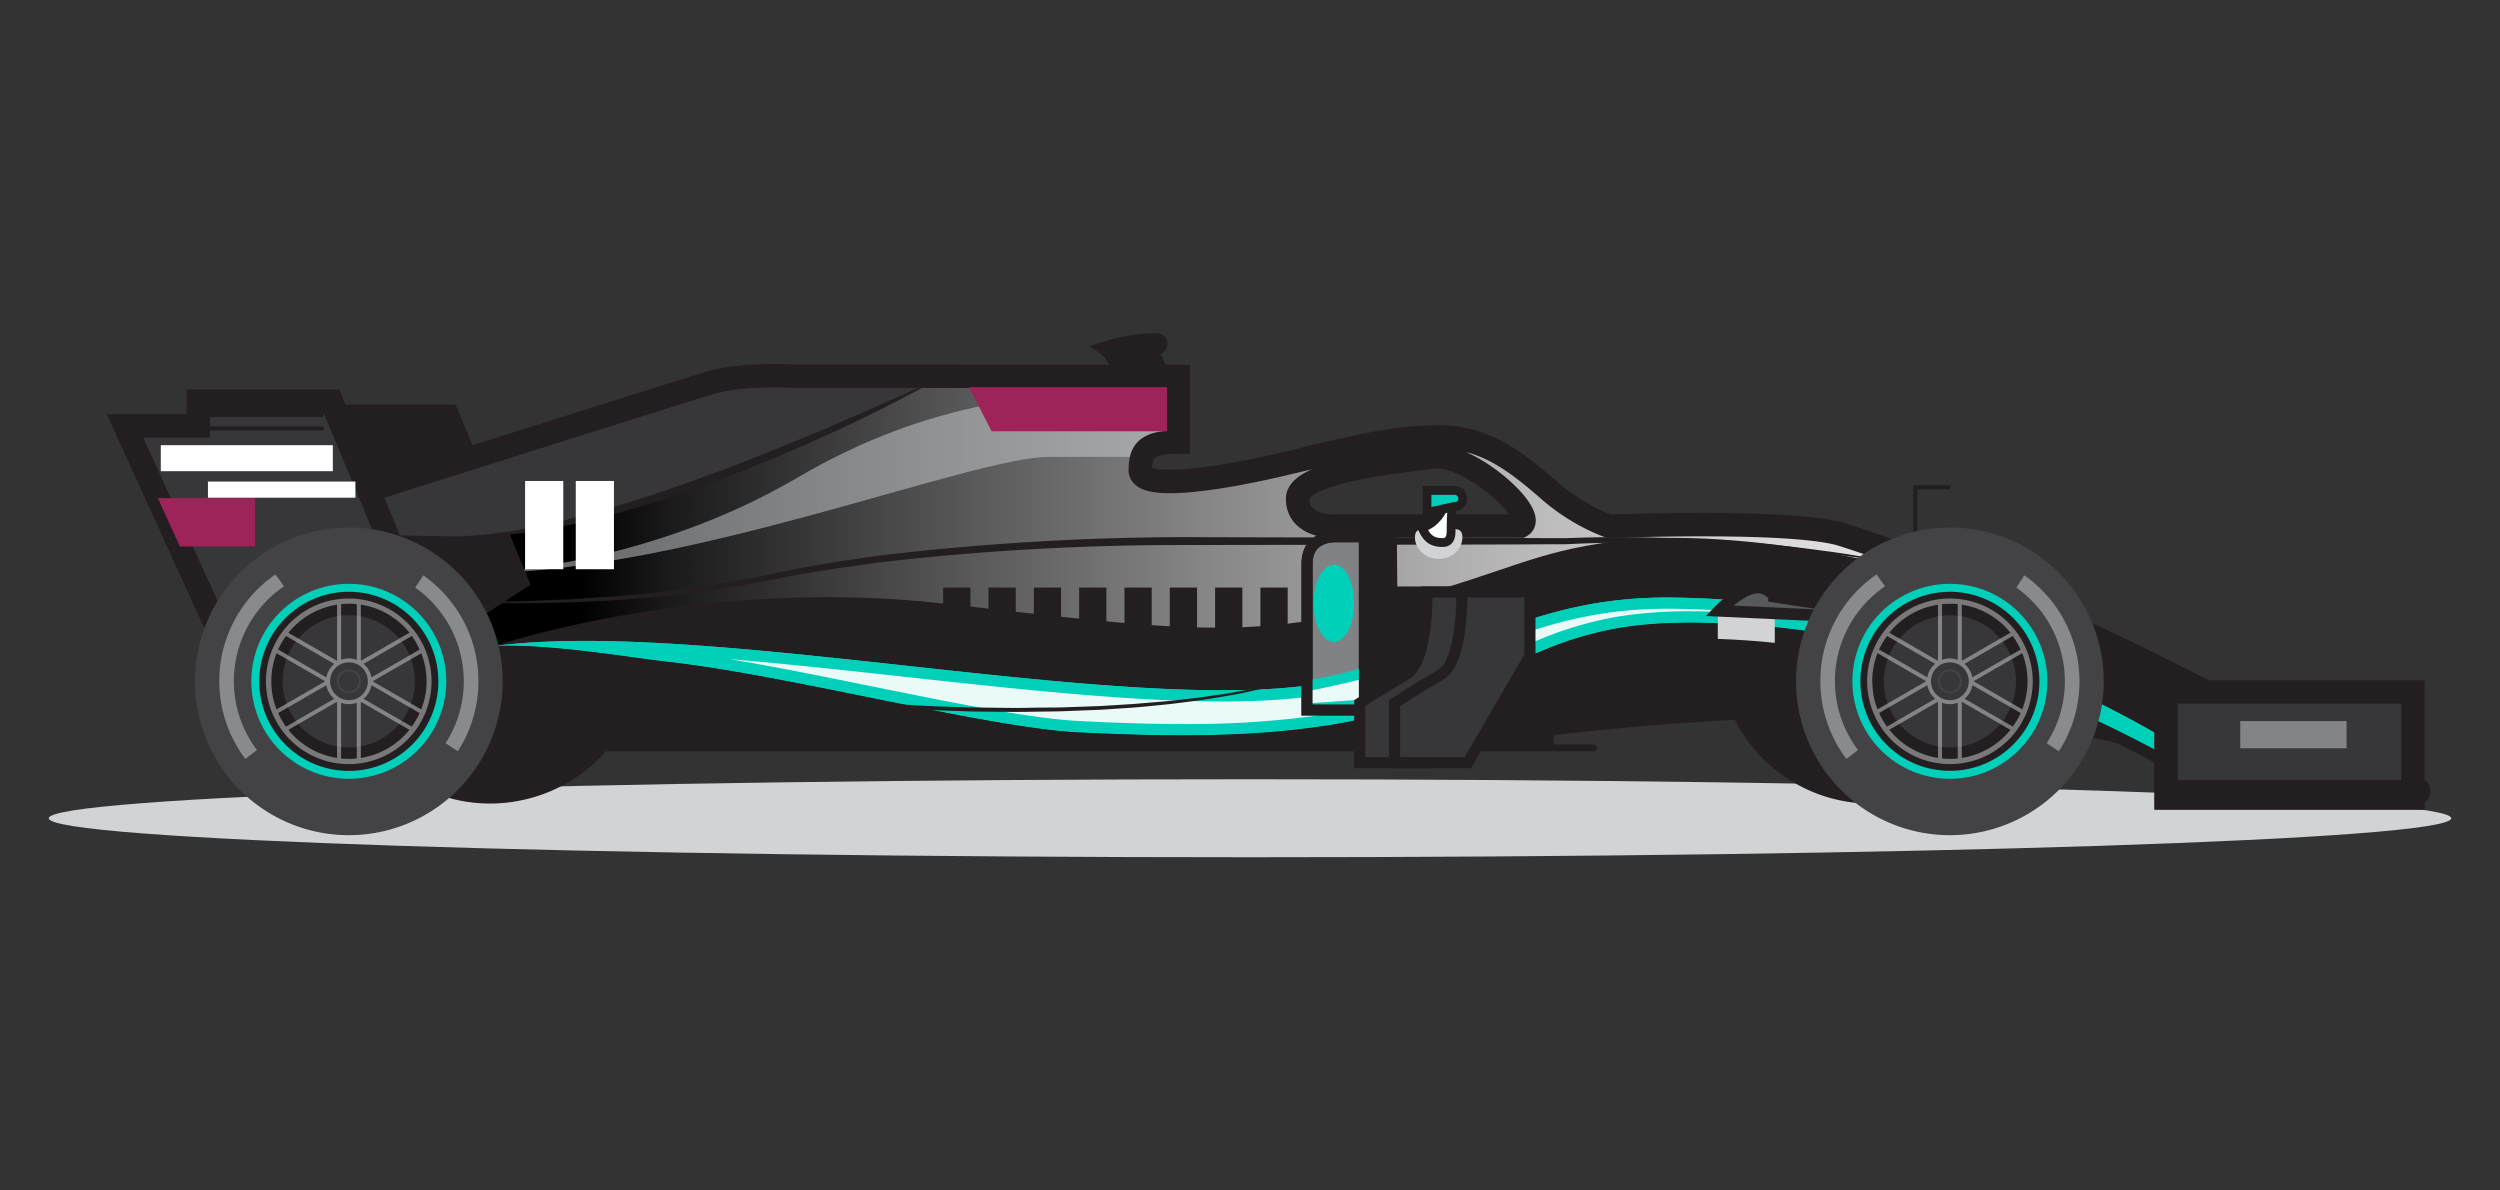 <?xml version="1.0" encoding="UTF-8"?> <svg xmlns="http://www.w3.org/2000/svg" xmlns:xlink="http://www.w3.org/1999/xlink" viewBox="0 0 840 400"><rect x="0" y="0" width="840" height="400" fill="#333333" stroke="none"/><defs><style>.cls-1{isolation:isolate;}.cls-2{fill:url(#linear-gradient);}.cls-13,.cls-3,.cls-8{fill:#d1d3d4;}.cls-3{opacity:0.5;}.cls-19,.cls-4,.cls-7{fill:#231f20;}.cls-10,.cls-11,.cls-14,.cls-15,.cls-19,.cls-20,.cls-22,.cls-23,.cls-24,.cls-4{stroke:#231f20;}.cls-10,.cls-11,.cls-14,.cls-15,.cls-19,.cls-20,.cls-22,.cls-23,.cls-24,.cls-25,.cls-4{stroke-miterlimit:10;}.cls-14,.cls-15,.cls-4{stroke-width:2.97px;}.cls-5{fill:url(#linear-gradient-2);}.cls-6{fill:url(#linear-gradient-3);}.cls-11,.cls-24,.cls-9{fill:#373638;}.cls-10,.cls-23,.cls-25{fill:none;}.cls-10,.cls-11{stroke-width:7.88px;}.cls-12{fill:#9e2358;}.cls-13{mix-blend-mode:multiply;}.cls-14,.cls-16{fill:#00cfba;}.cls-15,.cls-18{fill:#fff;}.cls-17{fill:#e9faf9;}.cls-19,.cls-20,.cls-23,.cls-24{stroke-width:3.72px;}.cls-20{fill:#808285;}.cls-21{fill:#434244;}.cls-22{fill:#58595b;stroke-width:3.94px;}.cls-25{stroke:#00cfba;stroke-width:2px;}</style><linearGradient id="linear-gradient" x1="804.8" y1="191.26" x2="60.81" y2="191.26" gradientUnits="userSpaceOnUse"><stop offset="0" stop-color="#fff"></stop><stop offset="0.09" stop-color="#fafafa"></stop><stop offset="0.19" stop-color="#ececec"></stop><stop offset="0.3" stop-color="#d5d5d5"></stop><stop offset="0.41" stop-color="#b4b4b4"></stop><stop offset="0.53" stop-color="#898989"></stop><stop offset="0.65" stop-color="#565656"></stop><stop offset="0.78" stop-color="#1a1a1a"></stop><stop offset="0.82"></stop></linearGradient><linearGradient id="linear-gradient-2" x1="42" y1="181.88" x2="135.73" y2="181.88" gradientUnits="userSpaceOnUse"><stop offset="0" stop-color="#fff"></stop><stop offset="1"></stop></linearGradient><linearGradient id="linear-gradient-3" x1="727.76" y1="250.34" x2="810.76" y2="250.34" xlink:href="#linear-gradient-2"></linearGradient></defs><g class="cls-1"><g id="image"><path class="cls-2" d="M785.3,256.26s-92.78-53.41-167.06-76.87c-17.78-4.79-72.76-2.63-77.76-2.63a66.67,66.67,0,0,1-19.1-11.28c-11.27-9.81-22-18.67-37.77-18.67-17.29,0-33.42,4.69-53.62,9.38-20.59,4.78-46.86,8.87-46.86,1.77s2.92-9.4,12.74-9.4V126.5l-130.09-.12s-16.33-.94-27,2.2S84.54,177.24,84.54,177.24H82.7l57.11,55c34-2.14,68-2.86,90.09.24,59.59,8.36,185.24,24.28,238.22,6.06s57.61-29.27,100.4-29.27c34.69,0,89.45,6.77,158.32,44.09,6.62,1.71,10.57,2.88,10.57,2.88ZM511,176.76H446.83S436,176.55,436,167.57s32.16-12.32,45.52-14C493.79,152,517.37,173.34,511,176.76Z"></path><path class="cls-3" d="M268,160.46c-52.38,30.72-107.21,32.09-107.21,32.09,69.44,0,165.38-39.05,191.83-39.05h31.16c1.28-3.64,4.77-4.94,12.13-4.94V130.67C352.06,131.05,312.55,134.3,268,160.46Z"></path><polygon class="cls-4" points="176.43 195.85 152.09 137.38 107.3 137.38 107.3 145.66 82.7 145.66 121.8 231.46 176.43 195.85"></polygon><polygon class="cls-5" points="135.73 193.31 111.39 134.83 66.6 134.83 66.6 143.12 42 143.12 81.1 228.92 135.73 193.31"></polygon><rect class="cls-6" x="727.76" y="232.5" width="83" height="35.67"></rect><path class="cls-7" d="M726.84,253.38c6.62,1.71,10.57,2.88,10.57,2.88H785.3S733.94,226.7,677.05,201.9c-57.74-19.53-108.07-23.58-134.63-20-28.34,3.79-34.88,10.05-73.84,20.42-48.58,12.93-70.26,9.71-151.52.48S166.29,217,166.29,217q-17,5.13-31.64,10.25l5.16,5c34-2.14,68-2.86,90.09.24,59.59,8.36,185.24,24.28,238.22,6.06s57.61-29.27,100.4-29.27C603.21,209.29,658,216.06,726.84,253.38Z"></path><path class="cls-8" d="M823.62,274.94c0,7.24-180.7,13.1-403.62,13.1s-403.62-5.86-403.62-13.1S197.08,261.83,420,261.83,823.62,267.7,823.62,274.94Z"></path><path class="cls-7" d="M643.57,187.73a.71.71,0,0,1-.72-.71V163h11.69a.72.72,0,1,1,0,1.43H644.28V187A.71.71,0,0,1,643.57,187.73Z"></path><path class="cls-7" d="M390.1,118.85a3.56,3.56,0,0,0-1.33-6.86s-9.13-.69-22.8,4.45c0,0,7.9,3.57,7.64,9.81H393.1Z"></path><path class="cls-9" d="M317.06,126.43l-51.28-.05s-16.33-.94-27,2.2S84.54,177.24,84.54,177.24H82.7L84.56,179c20.79.44,44,.87,67.15,1.2C207,181,285.82,142.82,317.06,126.43Z"></path><path class="cls-7" d="M154,180.22l1.94-.11c1.26-.09,3.13-.1,5.47-.36l3.88-.37,4.56-.63c1.62-.2,3.34-.54,5.15-.86l2.79-.48,2.9-.6c2-.4,4-.82,6.15-1.35s4.31-1,6.55-1.59,4.54-1.16,6.87-1.84,4.73-1.32,7.14-2.06c4.84-1.42,9.8-3.06,14.83-4.73s10.1-3.48,15.16-5.33,10.1-3.75,15-5.7,9.79-3.87,14.46-5.81c9.35-3.85,18-7.58,25.43-10.84s13.58-6,17.86-8l6.74-3.12s-2.34,1.36-6.51,3.59S300.25,135.41,293,139s-15.85,7.59-25.16,11.63c-4.66,2-9.48,4.07-14.43,6s-10,3.92-15.07,5.81-10.2,3.62-15.27,5.28c-2.54.82-5,1.64-7.56,2.37s-5,1.49-7.43,2.16-4.85,1.35-7.23,1.92-4.7,1.15-7,1.65-4.49,1-6.64,1.4-4.24.79-6.25,1.1-3.93.64-5.77.84-3.58.47-5.23.58l-4.61.37-3.93.15c-2.37.15-4.22,0-5.49,0Z"></path><path class="cls-10" d="M785.3,256.26s-92.78-53.41-167.06-76.87c-17.78-4.79-72.76-2.63-77.76-2.63a66.67,66.67,0,0,1-19.1-11.28c-11.27-9.81-22-18.67-37.77-18.67-17.29,0-33.42,4.69-53.62,9.38-20.59,4.78-46.86,8.87-46.86,1.77s2.92-9.4,12.74-9.4V126.5l-130.09-.12s-16.33-.94-27,2.2S84.54,177.24,84.54,177.24H82.7l57.11,55c34-2.14,68-2.86,90.09.24,59.59,8.36,185.24,24.28,238.22,6.06s57.61-29.27,100.4-29.27c34.69,0,89.45,6.77,158.32,44.09,6.62,1.71,10.57,2.88,10.57,2.88ZM511,176.76H446.83S436,176.55,436,167.57s32.16-12.32,45.52-14C493.79,152,517.37,173.34,511,176.76Z"></path><polygon class="cls-11" points="135.73 193.31 111.39 134.83 66.6 134.83 66.6 143.12 42 143.12 81.1 228.92 135.73 193.31"></polygon><polygon class="cls-12" points="85.67 183.62 85.67 167.37 53.05 167.37 60.45 183.62 85.67 183.62"></polygon><path class="cls-7" d="M108.16,138.78H70.63a.68.68,0,1,0,0,1.35h37.53a.68.68,0,0,0,0-1.35Z"></path><path class="cls-7" d="M108.16,143.25H70.63a.68.68,0,0,0,0,1.36h37.53a.68.68,0,0,0,0-1.36Z"></path><path class="cls-7" d="M145,202.1l5.67,0c3.69,0,9.11.13,16,0,3.45-.07,7.26,0,11.41-.2l13.43-.53c4.79-.32,9.89-.6,15.25-1l8.24-.74,4.27-.38,4.34-.51c11.78-1.15,24.29-3.5,37.55-6.28,6.61-1.46,13.51-2.6,20.54-3.8l10.69-1.55c3.6-.52,7.25-.89,10.92-1.34a887.6,887.6,0,0,1,92.53-5.3l92.59.22,21.76.07,10.55.06,5.18,0,5.07-.16c13.58-.38,26.4-.12,38.23.43s22.64,1.44,32.19,2.55c4.77.53,9.23,1.15,13.35,1.69s7.89,1.19,11.29,1.77l9.06,1.67c2.63.5,4.85,1,6.66,1.41l5.53,1.21-5.56-1.06c-1.82-.33-4.05-.81-6.69-1.25l-9.08-1.46c-3.41-.52-7.19-1-11.3-1.55s-8.59-1-13.37-1.43c-9.55-.91-20.35-1.58-32.15-2s-24.59-.51-38.09,0l-5.14.23-5.18,0-10.55.06-21.76.06-92.58.14a884.06,884.06,0,0,0-92.27,4.92c-3.66.44-7.3.79-10.89,1.3L282,190.85c-7,1.12-13.84,2.17-20.48,3.54-13.27,2.63-26,4.86-37.77,5.87l-4.37.46-4.29.33-8.27.62c-5.38.31-10.49.49-15.3.72l-13.45.27c-4.16.08-8,0-11.43,0-6.9,0-12.31-.28-16-.37Z"></path><path class="cls-13" d="M475.42,180.54c0,4,3.57,7.25,8,7.25s7.94-3.24,7.94-7.25-3.51-2.53-7.89-2.53S475.42,176.54,475.42,180.54Z"></path><path class="cls-14" d="M488.57,164.79h-9.11v7.37l9.11-1.88a2.75,2.75,0,1,0,0-5.49Z"></path><path class="cls-15" d="M484.73,171.08s-2.18,5.07-7,6.12c1.31,2.69,2.51,5.1,7,5.1,3.15,0,2.85-3.24,2.85-5.52s.3-6.35.3-6.35Z"></path><path class="cls-16" d="M562.37,200.79c-55.14-.77-75.32,26.65-133.9,30.59-70.57,4.75-195.7-23-262.18-14.34,18.62-.75,44.27,3.76,59,5.44,40.19,4.58,106.81,22.16,137.26,23.62,27.76,1.33,56.1,1.89,83.64-2.4a139.45,139.45,0,0,0,18.3-4c7.68-2.3,15.21-5.22,22.66-8.14,10.61-4.14,21-8.85,31.54-13.12a117.72,117.72,0,0,1,26-7.57c12.69-2,25.73-1.89,38.52-1.18,32.79,1.74,65.12,9.64,95.68,21.44a409.52,409.52,0,0,1,38.84,17.47c-1.17-.59.91.47,0,0,3,1.56,6.07,3.14,9.07,4.77q2.4,1.38,4.78,2.78h8.75C700.68,230.63,639.15,201.85,562.37,200.79Z"></path><path class="cls-16" d="M562.37,200.79c-55.14-.77-75.32,26.65-133.9,30.59-70.57,4.75-195.7-23-262.18-14.34,18.62-.75,44.27,3.76,59,5.44,40.19,4.58,106.81,22.16,137.26,23.62,27.76,1.33,56.1,1.89,83.64-2.4a139.45,139.45,0,0,0,18.3-4c7.68-2.3,15.21-5.22,22.66-8.14,10.61-4.14,21-8.85,31.54-13.12a117.72,117.72,0,0,1,26-7.57c12.69-2,25.73-1.89,38.52-1.18,32.79,1.74,65.12,9.64,95.68,21.44a409.52,409.52,0,0,1,38.84,17.47c-1.17-.59.91.47,0,0,3,1.56,6.07,3.14,9.07,4.77q2.4,1.38,4.78,2.78h8.75C700.68,230.63,639.15,201.85,562.37,200.79Z"></path><path class="cls-17" d="M397.12,243.27c-9.89,0-20.5-.29-34.39-1-16-.77-42.1-6.05-69.75-11.65-16.28-3.3-32.94-6.67-47.89-9.16,19.29,1.6,39.49,3.81,59.34,6,37.07,4.05,75.39,8.24,106.18,8.24,6.51,0,12.6-.19,18.11-.56,28.6-1.92,48-9.26,66.85-16.36,19.4-7.32,37.72-14.24,64.54-14.24l2.21,0a311.92,311.92,0,0,1,33.36,2.26q-6.15-.6-12.23-.93c-5.68-.32-10.72-.47-15.38-.47a153.55,153.55,0,0,0-23.93,1.69,120.89,120.89,0,0,0-26.87,7.8c-4.66,1.89-9.35,3.88-13.88,5.81-5.76,2.46-11.71,5-17.62,7.3-6.86,2.68-14.64,5.72-22.37,8A134.49,134.49,0,0,1,445.61,240,314,314,0,0,1,397.12,243.27Z"></path><path class="cls-7" d="M678.93,231.14c-30.56-11.8-62.89-19.7-95.68-21.44-12.79-.71-25.83-.81-38.52,1.18a117.72,117.72,0,0,0-26,7.57c-10.56,4.27-20.93,9-31.54,13.12-7.45,2.92-15,5.84-22.66,8.14a139.45,139.45,0,0,1-18.3,4c-27.54,4.29-55.88,3.73-83.64,2.4-.88,0-1.79-.1-2.73-.17h-.16c-31.6-2.34-95.4-19-134.37-23.44-14.73-1.68-40.38-6.19-59-5.44l-35.4,6.63L113.16,219c.31,24.77,18.93,46.44,43.42,50.36a52.06,52.06,0,0,0,47-16.89H535.39a1.18,1.18,0,0,0,0-2.36h-13a3.42,3.42,0,0,1-.18-3.11c16-1.88,36.53-3.84,60.66-5.15a51.65,51.65,0,0,0,91.47,1.05,476.49,476.49,0,0,1,52.5,10.51c-3-1.63-6-3.21-9.07-4.77A409.52,409.52,0,0,0,678.93,231.14Z"></path><path class="cls-7" d="M717.77,248.61c.91.47-1.17-.59,0,0Z"></path><rect class="cls-18" x="54.03" y="149.59" width="57.8" height="8.73"></rect><rect class="cls-18" x="69.87" y="161.8" width="49.55" height="5.43"></rect><rect class="cls-11" x="727.76" y="232.5" width="83" height="35.67"></rect><path class="cls-7" d="M816.53,265.79c0,2.06-1.07,3.73-2.39,3.73h-84c-1.32,0-2.39-1.67-2.39-3.73h0c0-2.06,1.07-3.73,2.39-3.73h84c1.32,0,2.39,1.67,2.39,3.73Z"></path><path class="cls-7" d="M448.8,222.88a27.66,27.66,0,0,1-2.56,1.31,76.67,76.67,0,0,1-7.55,3c-3.3,1.19-7.4,2.36-12.13,3.59-2.36.6-4.9,1.14-7.57,1.76s-5.52,1.07-8.48,1.58-6.06,1-9.27,1.42-6.53.87-10,1.22-6.94.71-10.55,1l-11,.72-11.43.45c-3.86.16-7.77.14-11.71.22s-7.93.06-11.91,0-8-.05-12-.22c-8-.23-16-.64-23.88-1.26-3.93-.32-7.83-.62-11.67-1.07l-5.73-.62-5.63-.73c-7.45-1-14.61-2.21-21.38-3.41s-13.17-2.36-19.09-3.31-11.37-1.69-16.22-2.19c-2.42-.23-4.69-.5-6.79-.65l-5.78-.39c-3.5-.24-6.25-.25-8.12-.34l-2.88-.1,2.88,0c1.87.06,4.63,0,8.13.18l5.79.28c2.11.11,4.38.34,6.82.52,4.86.41,10.33,1.05,16.28,1.91s12.36,2,19.14,3.11L265,232.57c3.57.49,7.21,1.08,10.93,1.53l5.62.71,5.71.6c3.83.43,7.72.72,11.64,1,7.85.59,15.83,1,23.82,1.17,4,.15,8,.16,12,.22s7.94.1,11.88,0,7.84,0,11.69-.17l11.4-.4,11-.68,10.53-.88c3.42-.3,6.73-.74,9.94-1.09s6.29-.89,9.26-1.3,5.78-1,8.47-1.47,5.22-1.05,7.59-1.6c4.74-1.12,8.85-2.2,12.17-3.3a81.17,81.17,0,0,0,7.61-2.83A27.77,27.77,0,0,0,448.8,222.88Z"></path><polygon class="cls-19" points="467.65 198.92 467.48 180.34 458.44 180.34 458.44 238.56 491.75 238.56 502.34 220.33 502.34 198.92 467.65 198.92"></polygon><path class="cls-20" d="M449.08,180.34s-9.91-.71-9.91,9v49.2h19.27V180.34Z"></path><path class="cls-16" d="M151.71,228.92a34.51,34.51,0,1,1-34.51-34.5A34.5,34.5,0,0,1,151.71,228.92Z"></path><path class="cls-11" d="M143.35,228.92a26.15,26.15,0,1,1-26.15-26.14A26.15,26.15,0,0,1,143.35,228.92Z"></path><path class="cls-3" d="M117.2,201.1A27.82,27.82,0,1,0,145,228.92,27.85,27.85,0,0,0,117.2,201.1ZM141,218.25l-16.2,9.36a7.61,7.61,0,0,0-2.66-4.55l16.23-9.37A26.1,26.1,0,0,1,141,218.25Zm-23.75,17a6.35,6.35,0,1,1,6.35-6.35A6.35,6.35,0,0,1,117.2,235.27Zm4-32.09a26.06,26.06,0,0,1,16.33,9.44l-16.33,9.44Zm-4-.31a25.49,25.49,0,0,1,2.64.14v18.73a7.33,7.33,0,0,0-5.27,0V203A25.29,25.29,0,0,1,117.2,202.87Zm-4,.31v18.88L96.9,212.62A26.1,26.1,0,0,1,113.24,203.18ZM96.09,213.69l16.22,9.37a7.65,7.65,0,0,0-2.65,4.55l-16.21-9.36A26.8,26.8,0,0,1,96.09,213.69Zm-4.93,15.23a25.91,25.91,0,0,1,1.77-9.43l16.34,9.43-16.34,9.44A25.93,25.93,0,0,1,91.16,228.92Zm2.29,10.68,16.21-9.36a7.65,7.65,0,0,0,2.65,4.55l-16.22,9.37A27.19,27.19,0,0,1,93.45,239.6Zm19.79,15.07a26.09,26.09,0,0,1-16.34-9.45l16.34-9.43Zm4,.3c-.89,0-1.77,0-2.63-.12V236.11a7.33,7.33,0,0,0,5.27,0v18.74C119,254.93,118.1,255,117.2,255Zm4-.3V235.79l16.33,9.43A26.07,26.07,0,0,1,121.17,254.67Zm17.15-10.51-16.23-9.37a7.64,7.64,0,0,0,2.66-4.55L141,239.6A26.47,26.47,0,0,1,138.32,244.16Zm-13.19-15.24,16.35-9.43a26,26,0,0,1,0,18.87Z"></path><path class="cls-21" d="M117.2,177.24a51.69,51.69,0,1,0,51.69,51.68A51.68,51.68,0,0,0,117.2,177.24Zm0,83a31.29,31.29,0,1,1,31.29-31.29A31.28,31.28,0,0,1,117.2,260.21Z"></path><path class="cls-3" d="M155.83,228.93a38.33,38.33,0,0,1-6.1,20.77l4.09,2.74a43.43,43.43,0,0,0-11.6-59.12l-2.71,4.1A38.55,38.55,0,0,1,155.83,228.93Z"></path><path class="cls-3" d="M78.57,228.93A38.59,38.59,0,0,1,95.43,197l-2.86-4a43.45,43.45,0,0,0-10.14,62l3.91-3A38.42,38.42,0,0,1,78.57,228.93Z"></path><path class="cls-21" d="M117.2,233a4.06,4.06,0,1,1,4.06-4.06A4.06,4.06,0,0,1,117.2,233Zm0-7.41a3.36,3.36,0,1,0,3.36,3.35A3.37,3.37,0,0,0,117.2,225.57Z"></path><path class="cls-16" d="M439.17,228.46S451,227,458.44,223.92V239.2l-19.27-.64Z"></path><path class="cls-17" d="M439.17,236.35v-4.11c2.94-.48,15-3.11,19.27-4.33V235Z"></path><path class="cls-13" d="M596.33,216V205.56H577.18v9.11C583.1,214.87,589.49,215.28,596.33,216Z"></path><path class="cls-22" d="M620,204.13l-23.91-3.69a6.51,6.51,0,0,0-7.17-2.83c-5,1.09-11.3,7.61-11.3,7.61L620,207.17Z"></path><path class="cls-16" d="M689.67,228.92a34.51,34.51,0,1,1-34.51-34.5A34.5,34.5,0,0,1,689.67,228.92Z"></path><path class="cls-11" d="M681.3,228.92a26.14,26.14,0,1,1-26.14-26.14A26.14,26.14,0,0,1,681.3,228.92Z"></path><path class="cls-3" d="M655.16,201.1A27.82,27.82,0,1,0,683,228.92,27.86,27.86,0,0,0,655.16,201.1Zm23.75,17.15-16.2,9.36a7.61,7.61,0,0,0-2.66-4.55l16.23-9.37A26.1,26.1,0,0,1,678.91,218.25Zm-23.75,17a6.35,6.35,0,1,1,6.35-6.35A6.36,6.36,0,0,1,655.16,235.27Zm4-32.09a26.05,26.05,0,0,1,16.34,9.44l-16.34,9.44Zm-4-.31a25.64,25.64,0,0,1,2.64.14v18.73a7.73,7.73,0,0,0-2.64-.49,7.63,7.63,0,0,0-2.63.49V203A25.29,25.29,0,0,1,655.16,202.87Zm-4,.31v18.88l-16.34-9.44A26.1,26.1,0,0,1,651.2,203.18Zm-17.15,10.51,16.22,9.37a7.6,7.6,0,0,0-2.65,4.55l-16.21-9.36A26.15,26.15,0,0,1,634.05,213.69Zm-4.94,15.23a25.92,25.92,0,0,1,1.78-9.43l16.34,9.43-16.34,9.44A25.93,25.93,0,0,1,629.11,228.92Zm2.3,10.68,16.21-9.36a7.6,7.6,0,0,0,2.65,4.55l-16.22,9.37A26.52,26.52,0,0,1,631.41,239.6Zm19.79,15.07a26.07,26.07,0,0,1-16.34-9.45l16.34-9.43Zm4,.3c-.89,0-1.77,0-2.63-.12V236.11a7.63,7.63,0,0,0,2.63.49,7.73,7.73,0,0,0,2.64-.49v18.74Q656.49,255,655.16,255Zm4-.3V235.79l16.34,9.43A26.07,26.07,0,0,1,659.12,254.67Zm17.16-10.51-16.23-9.37a7.64,7.64,0,0,0,2.66-4.55l16.2,9.36A26.47,26.47,0,0,1,676.28,244.16Zm-13.19-15.24,16.34-9.43a25.9,25.9,0,0,1,0,18.87Z"></path><path class="cls-21" d="M655.16,177.24a51.69,51.69,0,1,0,51.69,51.68A51.68,51.68,0,0,0,655.16,177.24Zm0,83a31.29,31.29,0,1,1,31.29-31.29A31.28,31.28,0,0,1,655.16,260.21Z"></path><path class="cls-3" d="M693.79,228.93a38.33,38.33,0,0,1-6.1,20.77l4.09,2.74a43.43,43.43,0,0,0-11.6-59.12l-2.71,4.1A38.57,38.57,0,0,1,693.79,228.93Z"></path><path class="cls-3" d="M616.53,228.93A38.57,38.57,0,0,1,633.39,197l-2.86-4a43.45,43.45,0,0,0-10.14,62l3.91-3A38.42,38.42,0,0,1,616.53,228.93Z"></path><path class="cls-21" d="M655.16,233a4.06,4.06,0,1,1,4.06-4.06A4.06,4.06,0,0,1,655.16,233Zm0-7.41a3.36,3.36,0,1,0,3.36,3.35A3.36,3.36,0,0,0,655.16,225.57Z"></path><path class="cls-23" d="M449.08,180.34s-9.91-.71-9.91,9v49.2h19.27V180.34Z"></path><path class="cls-24" d="M479.46,198.92s.58,23.36-7.12,27.78-15.48,9.56-15.48,9.56v20h24.6l20.88-35.93V198.92Z"></path><path class="cls-24" d="M491.18,198.92s.58,23.36-7.11,27.78-15.49,9.56-15.49,9.56v20h24.6l20.88-35.93V198.92Z"></path><rect class="cls-3" x="752.73" y="242.28" width="35.72" height="9.14"></rect><rect class="cls-18" x="176.43" y="161.61" width="12.83" height="29.65"></rect><rect class="cls-18" x="193.46" y="161.61" width="12.83" height="29.65"></rect><rect class="cls-7" x="316.91" y="197.42" width="9.16" height="15.47"></rect><rect class="cls-7" x="332.14" y="197.42" width="9.16" height="15.47"></rect><rect class="cls-7" x="347.36" y="197.42" width="9.16" height="15.47"></rect><rect class="cls-7" x="362.59" y="197.42" width="9.16" height="15.47"></rect><rect class="cls-7" x="377.82" y="197.42" width="9.16" height="15.47"></rect><rect class="cls-7" x="393.04" y="197.42" width="9.16" height="15.47"></rect><rect class="cls-7" x="408.27" y="197.42" width="9.16" height="15.47"></rect><rect class="cls-7" x="423.5" y="197.42" width="9.16" height="15.47"></rect><path class="cls-16" d="M441.37,202.69c0,7.16,3.05,13,6.82,13s6.81-5.8,6.81-13-3.05-12.95-6.81-12.95S441.37,195.54,441.37,202.69Z"></path><polygon class="cls-12" points="392.15 144.91 333.19 144.91 325.62 130.11 392.15 130.11 392.15 144.91"></polygon><circle class="cls-25" cx="117.2" cy="228.92" r="31.76"></circle><circle class="cls-25" cx="655.16" cy="228.92" r="31.76"></circle></g></g></svg> 